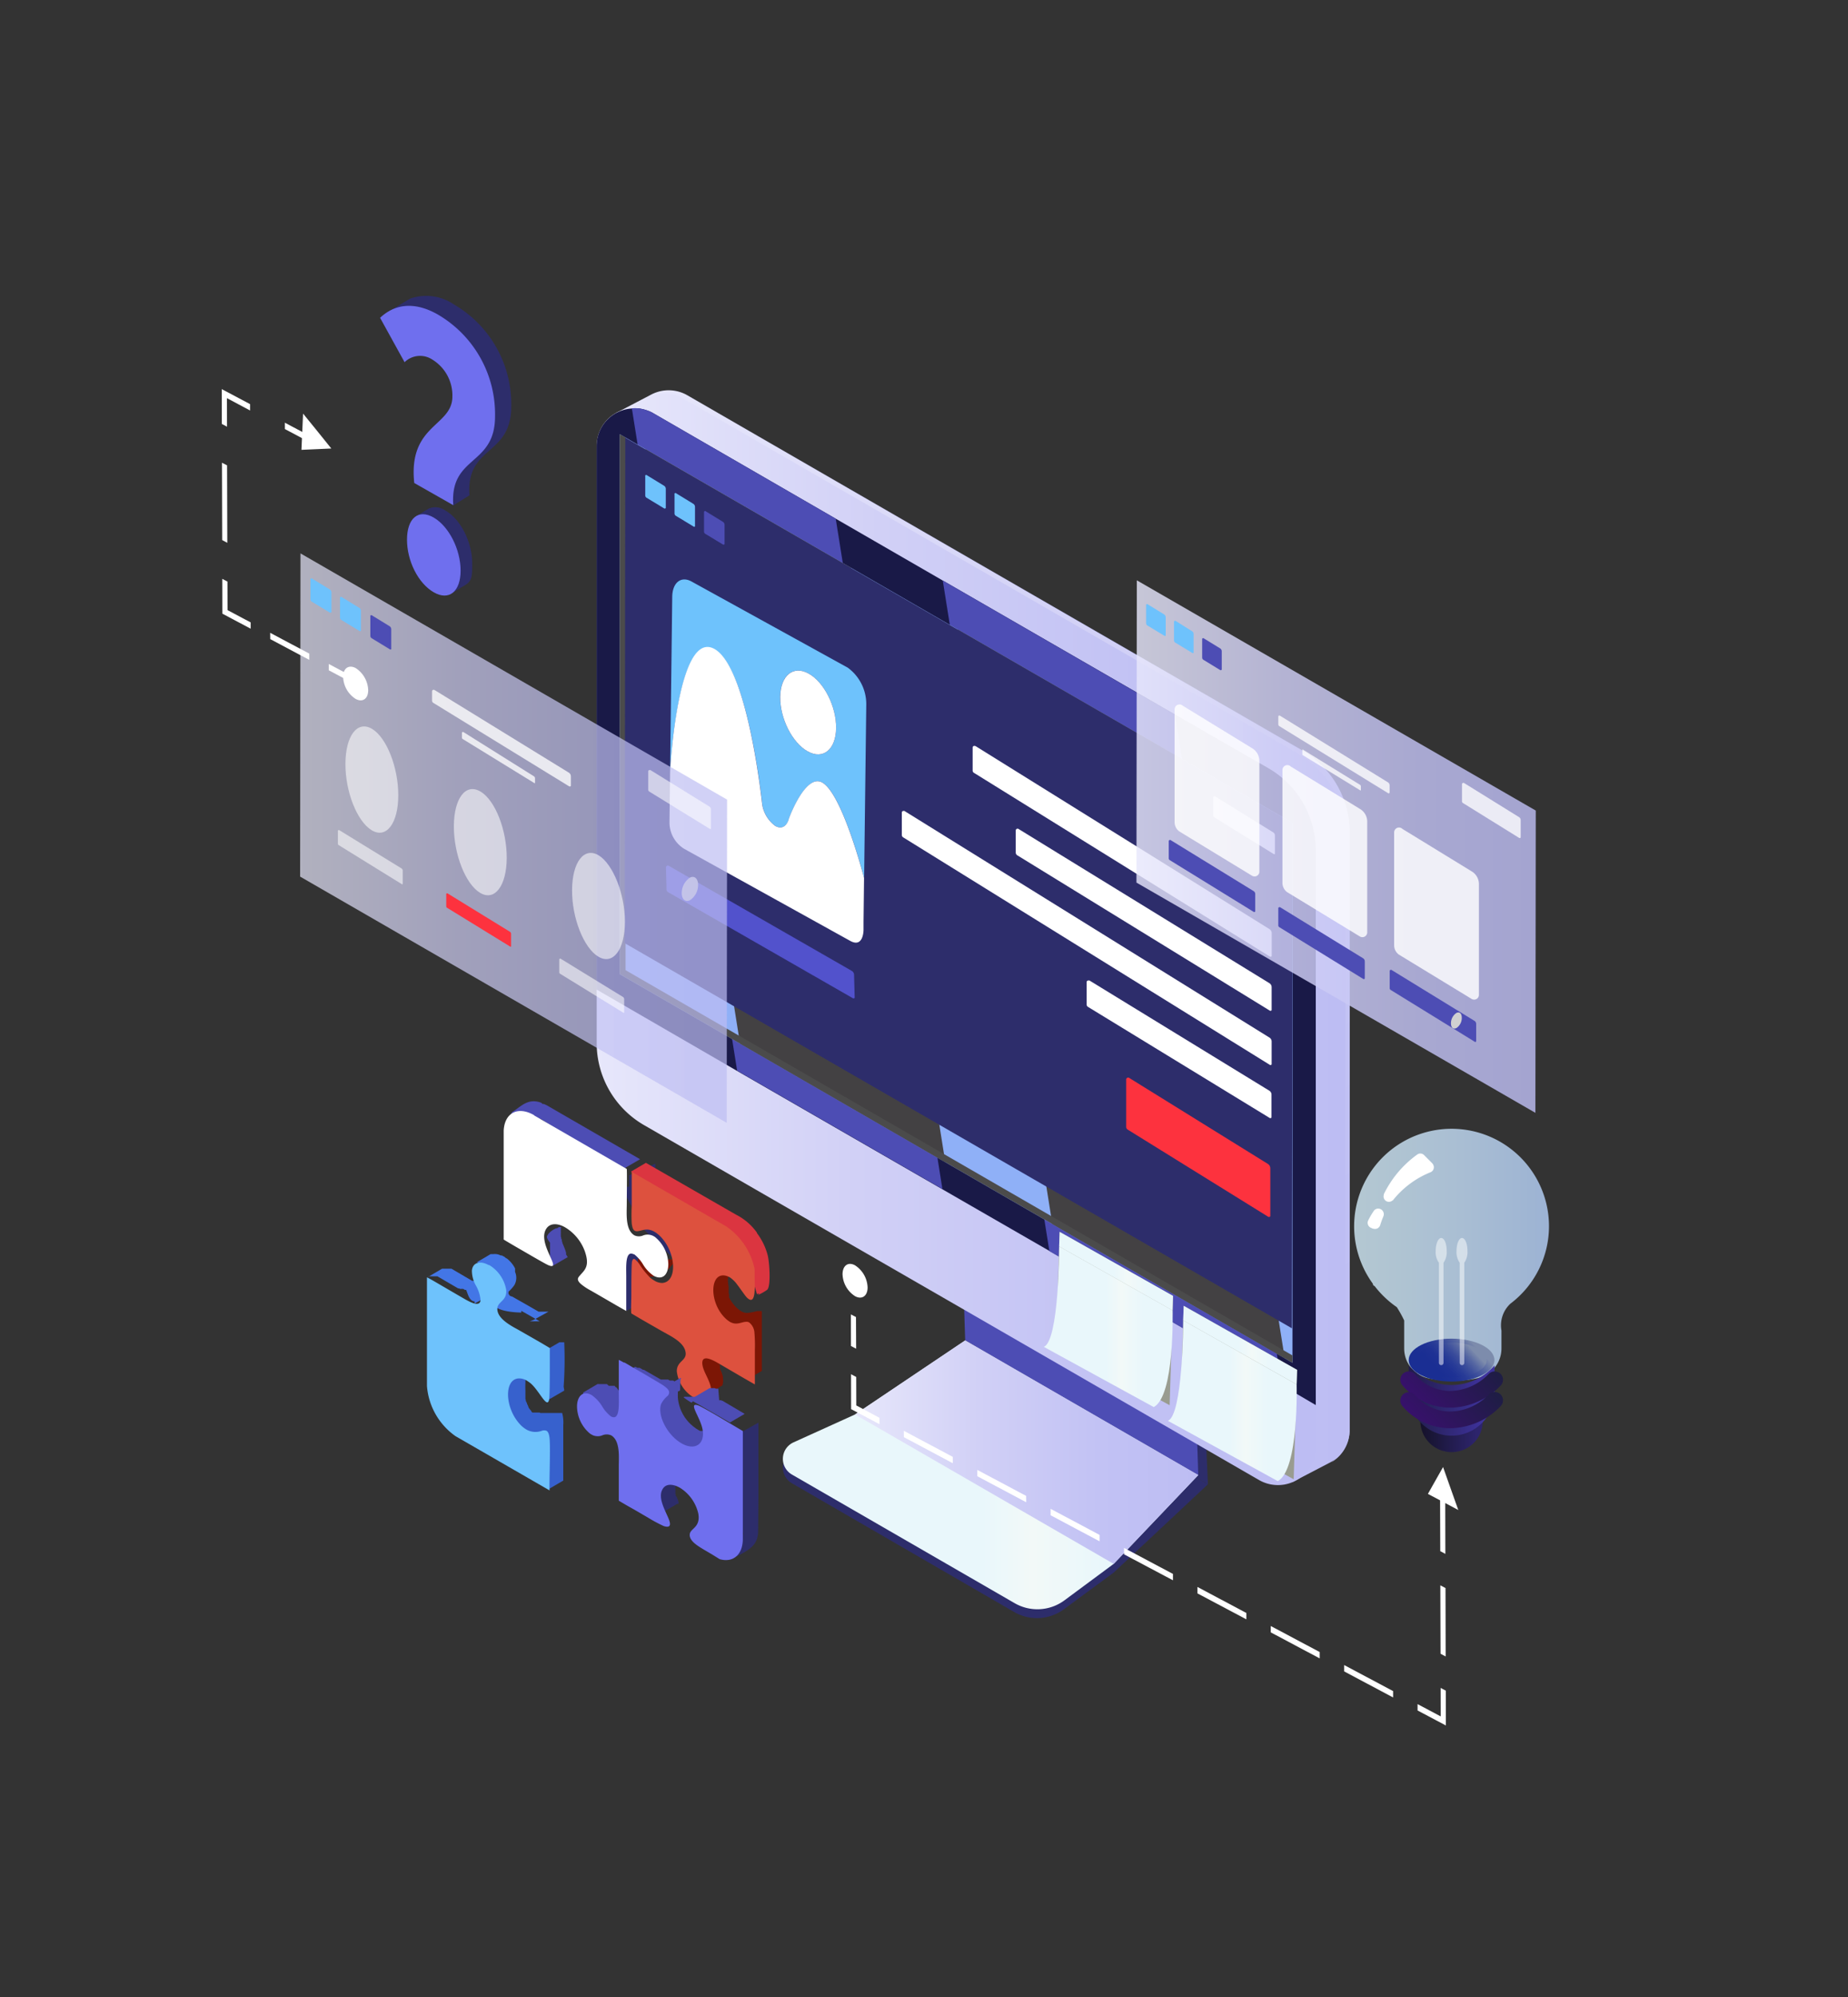 <svg xmlns="http://www.w3.org/2000/svg" xmlns:xlink="http://www.w3.org/1999/xlink" style="filter: drop-shadow(0 7px 7px rgba(36, 36, 110, .71));" id="&#x421;&#x43B;&#x43E;&#x439;_1" data-name="&#x421;&#x43B;&#x43E;&#x439; 1" viewBox="-30 -40 250 270"><rect x="-30" y="-40" width="250" height="270" fill="#333333" stroke="none"/><defs><style>            .cls-1,.cls-34,.cls-35,.cls-38,.cls-47{fill:#fff;}.cls-2{fill:#ecd948;}.cls-3{fill:#d19433;}.cls-4{fill:#80182c;}.cls-5{fill:#b820a0;}.cls-6{fill:#6134f3;}.cls-7{fill:#5573f5;}.cls-8{fill:#85b6f8;}.cls-9{fill:#68873f;}.cls-10{fill:#cdcdcd;}.cls-11{fill:#9ca38a;}.cls-12{fill:#f7f14f;}.cls-13{fill:#932136;}.cls-14{fill:#2d2d6b;}.cls-15{fill:url(#Безымянный_градиент);}.cls-16{fill:#4d4db4;}.cls-17{fill:url(#Безымянный_градиент_2);}.cls-18{fill:url(#Безымянный_градиент_3);}.cls-19{fill:url(#Безымянный_градиент_4);}.cls-20{fill:url(#Безымянный_градиент_5);}.cls-21{fill:#191947;}.cls-22{fill:#8fb0f7;}.cls-23{fill:#434143;}.cls-24{fill:#4b4b4b;}.cls-25{fill:#999c90;}.cls-26{fill:url(#Безымянный_градиент_6);}.cls-27{fill:url(#Безымянный_градиент_7);}.cls-28{fill:url(#Безымянный_градиент_8);}.cls-29{fill:url(#Безымянный_градиент_9);}.cls-30{fill:#5252cc;}.cls-31{fill:#6ec2fc;}.cls-32{fill:#fd323e;}.cls-33,.cls-35{opacity:0.82;}.cls-33,.cls-34,.cls-35,.cls-37,.cls-38,.cls-40,.cls-47{isolation:isolate;}.cls-33{fill:url(#Безымянный_градиент_10);}.cls-34{opacity:0.78;}.cls-36{fill:#d1d1d1;}.cls-37{opacity:0.7;fill:url(#Безымянный_градиент_11);}.cls-38,.cls-39{opacity:0.56;}.cls-40{opacity:0.8;fill:url(#Безымянный_градиент_12);}.cls-41{fill:url(#Безымянный_градиент_13);}.cls-42{fill:url(#Безымянный_градиент_14);}.cls-43{fill:url(#Безымянный_градиент_15);}.cls-44{fill:url(#Безымянный_градиент_16);}.cls-45,.cls-46{fill:none;stroke-linecap:round;stroke-linejoin:round;stroke-width:2.26px;}.cls-45{stroke:url(#Безымянный_градиент_17);}.cls-46{stroke:url(#Безымянный_градиент_18);}.cls-47{opacity:0.5;}.cls-48{fill:#6f6fee;}.cls-49{fill:#3761cd;}.cls-50{fill:#4376e6;}.cls-51{fill:#7c1605;}.cls-52{fill:#db3540;}.cls-53{fill:#dd513e;}        </style><linearGradient id="&#x411;&#x435;&#x437;&#x44B;&#x43C;&#x44F;&#x43D;&#x43D;&#x44B;&#x439;_&#x433;&#x440;&#x430;&#x434;&#x438;&#x435;&#x43D;&#x442;" x1="4425.03" y1="36.56" x2="4481.22" y2="36.56" gradientTransform="translate(4557.13 196) rotate(180)" gradientUnits="userSpaceOnUse"><stop offset="0.23" stop-color="#e9f7fb"></stop><stop offset="0.4" stop-color="#f2f9f8"></stop><stop offset="0.52" stop-color="#e9f7fb"></stop></linearGradient><linearGradient id="&#x411;&#x435;&#x437;&#x44B;&#x43C;&#x44F;&#x43D;&#x43D;&#x44B;&#x439;_&#x433;&#x440;&#x430;&#x434;&#x438;&#x435;&#x43D;&#x442;_2" x1="4425.03" y1="39.64" x2="4471.46" y2="39.64" gradientTransform="translate(4557.13 195.97) rotate(180)" gradientUnits="userSpaceOnUse"><stop offset="0" stop-color="#bdbdf3"></stop><stop offset="0.29" stop-color="#c2c2f4"></stop><stop offset="0.64" stop-color="#d1d0f6"></stop><stop offset="1" stop-color="#e7e7fb"></stop></linearGradient><linearGradient id="&#x411;&#x435;&#x437;&#x44B;&#x43C;&#x44F;&#x43D;&#x43D;&#x44B;&#x439;_&#x433;&#x440;&#x430;&#x434;&#x438;&#x435;&#x43D;&#x442;_3" x1="4404.55" y1="109.4" x2="4503.76" y2="109.4" gradientTransform="translate(4557.13 196) rotate(180)" xlink:href="#&#x411;&#x435;&#x437;&#x44B;&#x43C;&#x44F;&#x43D;&#x43D;&#x44B;&#x439;_&#x433;&#x440;&#x430;&#x434;&#x438;&#x435;&#x43D;&#x442;_2"></linearGradient><linearGradient id="&#x411;&#x435;&#x437;&#x44B;&#x43C;&#x44F;&#x43D;&#x43D;&#x44B;&#x439;_&#x433;&#x440;&#x430;&#x434;&#x438;&#x435;&#x43D;&#x442;_4" x1="4390.73" y1="43.56" x2="4479.83" y2="197.89" gradientTransform="translate(4557.13 196) rotate(180)" xlink:href="#&#x411;&#x435;&#x437;&#x44B;&#x43C;&#x44F;&#x43D;&#x43D;&#x44B;&#x439;_&#x433;&#x440;&#x430;&#x434;&#x438;&#x435;&#x43D;&#x442;_2"></linearGradient><linearGradient id="&#x411;&#x435;&#x437;&#x44B;&#x43C;&#x44F;&#x43D;&#x43D;&#x44B;&#x439;_&#x433;&#x440;&#x430;&#x434;&#x438;&#x435;&#x43D;&#x442;_5" x1="4409.16" y1="107.99" x2="4506.41" y2="107.99" gradientTransform="translate(4557.13 196) rotate(180)" xlink:href="#&#x411;&#x435;&#x437;&#x44B;&#x43C;&#x44F;&#x43D;&#x43D;&#x44B;&#x439;_&#x433;&#x440;&#x430;&#x434;&#x438;&#x435;&#x43D;&#x442;_2"></linearGradient><linearGradient id="&#x411;&#x435;&#x437;&#x44B;&#x43C;&#x44F;&#x43D;&#x43D;&#x44B;&#x439;_&#x433;&#x440;&#x430;&#x434;&#x438;&#x435;&#x43D;&#x442;_6" x1="4411.66" y1="54.1" x2="4427.07" y2="54.1" gradientTransform="translate(4557.13 195.97) rotate(180)" xlink:href="#&#x411;&#x435;&#x437;&#x44B;&#x43C;&#x44F;&#x43D;&#x43D;&#x44B;&#x439;_&#x433;&#x440;&#x430;&#x434;&#x438;&#x435;&#x43D;&#x442;"></linearGradient><linearGradient id="&#x411;&#x435;&#x437;&#x44B;&#x43C;&#x44F;&#x43D;&#x43D;&#x44B;&#x439;_&#x433;&#x440;&#x430;&#x434;&#x438;&#x435;&#x43D;&#x442;_7" x1="4411.71" y1="46.58" x2="4429.13" y2="46.58" xlink:href="#&#x411;&#x435;&#x437;&#x44B;&#x43C;&#x44F;&#x43D;&#x43D;&#x44B;&#x439;_&#x433;&#x440;&#x430;&#x434;&#x438;&#x435;&#x43D;&#x442;"></linearGradient><linearGradient id="&#x411;&#x435;&#x437;&#x44B;&#x43C;&#x44F;&#x43D;&#x43D;&#x44B;&#x439;_&#x433;&#x440;&#x430;&#x434;&#x438;&#x435;&#x43D;&#x442;_8" x1="4428.44" y1="64.1" x2="4443.85" y2="64.1" gradientTransform="translate(4557.13 195.97) rotate(180)" xlink:href="#&#x411;&#x435;&#x437;&#x44B;&#x43C;&#x44F;&#x43D;&#x43D;&#x44B;&#x439;_&#x433;&#x440;&#x430;&#x434;&#x438;&#x435;&#x43D;&#x442;"></linearGradient><linearGradient id="&#x411;&#x435;&#x437;&#x44B;&#x43C;&#x44F;&#x43D;&#x43D;&#x44B;&#x439;_&#x433;&#x440;&#x430;&#x434;&#x438;&#x435;&#x43D;&#x442;_9" x1="4428.49" y1="56.59" x2="4445.92" y2="56.59" xlink:href="#&#x411;&#x435;&#x437;&#x44B;&#x43C;&#x44F;&#x43D;&#x43D;&#x44B;&#x439;_&#x433;&#x440;&#x430;&#x434;&#x438;&#x435;&#x43D;&#x442;"></linearGradient><linearGradient id="&#x411;&#x435;&#x437;&#x44B;&#x43C;&#x44F;&#x43D;&#x43D;&#x44B;&#x439;_&#x433;&#x440;&#x430;&#x434;&#x438;&#x435;&#x43D;&#x442;_10" x1="4379.37" y1="121.51" x2="4433.39" y2="121.51" xlink:href="#&#x411;&#x435;&#x437;&#x44B;&#x43C;&#x44F;&#x43D;&#x43D;&#x44B;&#x439;_&#x433;&#x440;&#x430;&#x434;&#x438;&#x435;&#x43D;&#x442;_2"></linearGradient><linearGradient id="&#x411;&#x435;&#x437;&#x44B;&#x43C;&#x44F;&#x43D;&#x43D;&#x44B;&#x439;_&#x433;&#x440;&#x430;&#x434;&#x438;&#x435;&#x43D;&#x442;_11" x1="4488.77" y1="122.66" x2="4546.53" y2="122.66" xlink:href="#&#x411;&#x435;&#x437;&#x44B;&#x43C;&#x44F;&#x43D;&#x43D;&#x44B;&#x439;_&#x433;&#x440;&#x430;&#x434;&#x438;&#x435;&#x43D;&#x442;_2"></linearGradient><linearGradient id="&#x411;&#x435;&#x437;&#x44B;&#x43C;&#x44F;&#x43D;&#x43D;&#x44B;&#x439;_&#x433;&#x440;&#x430;&#x434;&#x438;&#x435;&#x43D;&#x442;_12" x1="153.19" y1="66.32" x2="179.55" y2="66.32" gradientTransform="matrix(1, 0, 0, -1, 0, 196)" gradientUnits="userSpaceOnUse"><stop offset="0" stop-color="#d4edfa"></stop><stop offset="0.51" stop-color="#c8e2fb"></stop><stop offset="1" stop-color="#b7d3fc"></stop></linearGradient><linearGradient id="&#x411;&#x435;&#x437;&#x44B;&#x43C;&#x44F;&#x43D;&#x43D;&#x44B;&#x439;_&#x433;&#x440;&#x430;&#x434;&#x438;&#x435;&#x43D;&#x442;_13" x1="162.15" y1="43.09" x2="170.59" y2="43.09" gradientTransform="matrix(1, 0, 0, -1, 0, 196)" gradientUnits="userSpaceOnUse"><stop offset="0" stop-color="#15122a"></stop><stop offset="0.9" stop-color="#2d246c"></stop></linearGradient><linearGradient id="&#x411;&#x435;&#x437;&#x44B;&#x43C;&#x44F;&#x43D;&#x43D;&#x44B;&#x439;_&#x433;&#x440;&#x430;&#x434;&#x438;&#x435;&#x43D;&#x442;_14" x1="164.35" y1="50.18" x2="169.04" y2="54.57" gradientTransform="matrix(1, 0, 0, -1, 0, 195.97)" gradientUnits="userSpaceOnUse"><stop offset="0" stop-color="#1a2e93"></stop><stop offset="0.22" stop-color="#1e3194"></stop><stop offset="0.41" stop-color="#293c97"></stop><stop offset="0.6" stop-color="#3b4d9b"></stop><stop offset="0.79" stop-color="#5566a2"></stop><stop offset="0.97" stop-color="#7685aa"></stop><stop offset="1" stop-color="#7d8cac"></stop></linearGradient><linearGradient id="&#x411;&#x435;&#x437;&#x44B;&#x43C;&#x44F;&#x43D;&#x43D;&#x44B;&#x439;_&#x433;&#x440;&#x430;&#x434;&#x438;&#x435;&#x43D;&#x442;_15" x1="164.72" y1="50.52" x2="168.55" y2="54.12" xlink:href="#&#x411;&#x435;&#x437;&#x44B;&#x43C;&#x44F;&#x43D;&#x43D;&#x44B;&#x439;_&#x433;&#x440;&#x430;&#x434;&#x438;&#x435;&#x43D;&#x442;_14"></linearGradient><linearGradient id="&#x411;&#x435;&#x437;&#x44B;&#x43C;&#x44F;&#x43D;&#x43D;&#x44B;&#x439;_&#x433;&#x440;&#x430;&#x434;&#x438;&#x435;&#x43D;&#x442;_16" x1="160.57" y1="46.61" x2="172.18" y2="46.61" gradientTransform="matrix(1, 0, 0, -1, 0, 196)" gradientUnits="userSpaceOnUse"><stop offset="0" stop-color="#211c49"></stop><stop offset="0.9" stop-color="#3f339f"></stop></linearGradient><linearGradient id="&#x411;&#x435;&#x437;&#x44B;&#x43C;&#x44F;&#x43D;&#x43D;&#x44B;&#x439;_&#x433;&#x440;&#x430;&#x434;&#x438;&#x435;&#x43D;&#x442;_17" x1="162.46" y1="45.72" x2="170.3" y2="53.08" gradientTransform="matrix(1, 0, 0, -1, 0, 196)" gradientUnits="userSpaceOnUse"><stop offset="0" stop-color="#37116b"></stop><stop offset="1" stop-color="#1e1d44"></stop></linearGradient><linearGradient id="&#x411;&#x435;&#x437;&#x44B;&#x43C;&#x44F;&#x43D;&#x43D;&#x44B;&#x439;_&#x433;&#x440;&#x430;&#x434;&#x438;&#x435;&#x43D;&#x442;_18" x1="162.45" y1="42.92" x2="170.29" y2="50.27" xlink:href="#&#x411;&#x435;&#x437;&#x44B;&#x43C;&#x44F;&#x43D;&#x43D;&#x44B;&#x439;_&#x433;&#x440;&#x430;&#x434;&#x438;&#x435;&#x43D;&#x442;_17"></linearGradient></defs><title>Solving problems of any complexity</title><g id="_&#x413;&#x440;&#x443;&#x43F;&#x43F;&#x430;_" data-name=" &#x413;&#x440;&#x443;&#x43F;&#x43F;&#x430; "><g id="_&#x413;&#x440;&#x443;&#x43F;&#x43F;&#x430;_2" data-name=" &#x413;&#x440;&#x443;&#x43F;&#x43F;&#x430; 2"><path id="_&#x41A;&#x43E;&#x43D;&#x442;&#x443;&#x440;_" data-name=" &#x41A;&#x43E;&#x43D;&#x442;&#x443;&#x440; " class="cls-1" d="M69.82,55.25c1.06,0,1.75-.83,1.74-2.18a6.84,6.84,0,0,0-3-5.27,2.74,2.74,0,0,0-1.39-.46c-1.06,0-1.75.83-1.74,2.18a6.84,6.84,0,0,0,3,5.27A2.74,2.74,0,0,0,69.82,55.25Z" transform="translate(0 -0.03)"></path><g id="_&#x413;&#x440;&#x443;&#x43F;&#x43F;&#x430;_3" data-name=" &#x413;&#x440;&#x443;&#x43F;&#x43F;&#x430; 3"><path id="_&#x41A;&#x43E;&#x43D;&#x442;&#x443;&#x440;_2" data-name=" &#x41A;&#x43E;&#x43D;&#x442;&#x443;&#x440; 2" class="cls-2" d="M68.49,47.94V51.3l2-1.2A6,6,0,0,0,68.49,47.94Z" transform="translate(0 -0.03)"></path><path id="_&#x41A;&#x43E;&#x43D;&#x442;&#x443;&#x440;_3" data-name=" &#x41A;&#x43E;&#x43D;&#x442;&#x443;&#x440; 3" class="cls-3" d="M66.48,47.65l2,3.65V47.94A2.06,2.06,0,0,0,66.48,47.65Z" transform="translate(0 -0.03)"></path><path id="_&#x41A;&#x43E;&#x43D;&#x442;&#x443;&#x440;_4" data-name=" &#x41A;&#x43E;&#x43D;&#x442;&#x443;&#x440; 4" class="cls-4" d="M65.59,49.52,68.5,51.3l-2-3.65A1.92,1.92,0,0,0,65.59,49.52Z" transform="translate(0 -0.03)"></path><path id="_&#x41A;&#x43E;&#x43D;&#x442;&#x443;&#x440;_5" data-name=" &#x41A;&#x43E;&#x43D;&#x442;&#x443;&#x440; 5" class="cls-5" d="M65.59,49.52h0a6.25,6.25,0,0,0,.9,3l2-1.19Z" transform="translate(0 -0.03)"></path><path id="_&#x41A;&#x43E;&#x43D;&#x442;&#x443;&#x440;_6" data-name=" &#x41A;&#x43E;&#x43D;&#x442;&#x443;&#x440; 6" class="cls-6" d="M66.49,52.49a6,6,0,0,0,2,2.16V51.3Z" transform="translate(0 -0.03)"></path><path id="_&#x41A;&#x43E;&#x43D;&#x442;&#x443;&#x440;_7" data-name=" &#x41A;&#x43E;&#x43D;&#x442;&#x443;&#x440; 7" class="cls-7" d="M68.5,51.3v3.35a2.06,2.06,0,0,0,2,.29Z" transform="translate(0 -0.03)"></path><path id="_&#x41A;&#x43E;&#x43D;&#x442;&#x443;&#x440;_8" data-name=" &#x41A;&#x43E;&#x43D;&#x442;&#x443;&#x440; 8" class="cls-8" d="M68.5,51.3l2,3.64a1.92,1.92,0,0,0,.88-1.87Z" transform="translate(0 -0.03)"></path><path id="_&#x41A;&#x43E;&#x43D;&#x442;&#x443;&#x440;_9" data-name=" &#x41A;&#x43E;&#x43D;&#x442;&#x443;&#x440; 9" class="cls-9" d="M68.5,51.3l2.9,1.77h0a6.13,6.13,0,0,0-.89-3Z" transform="translate(0 -0.03)"></path></g><polygon id="_&#x41A;&#x43E;&#x43D;&#x442;&#x443;&#x440;_10" data-name=" &#x41A;&#x43E;&#x43D;&#x442;&#x443;&#x440; 10" class="cls-10" points="71.49 54.26 68.5 51.27 71.37 55.01 71.49 54.26"></polygon><polygon id="_&#x41A;&#x43E;&#x43D;&#x442;&#x443;&#x440;_11" data-name=" &#x41A;&#x43E;&#x43D;&#x442;&#x443;&#x440; 11" class="cls-10" points="70.58 49.39 68.5 51.27 69.97 48.55 70.58 49.39"></polygon><polygon id="_&#x41A;&#x43E;&#x43D;&#x442;&#x443;&#x440;_12" data-name=" &#x41A;&#x43E;&#x43D;&#x442;&#x443;&#x440; 12" class="cls-11" points="68.5 51.27 66.55 49.15 66.92 48.63 68.28 50.91 68.5 51.27"></polygon><polygon id="_&#x41A;&#x43E;&#x43D;&#x442;&#x443;&#x440;_13" data-name=" &#x41A;&#x43E;&#x43D;&#x442;&#x443;&#x440; 13" class="cls-10" points="68.5 51.27 65.82 47.14 65.59 47.71 68.5 51.27"></polygon><path id="_&#x41A;&#x43E;&#x43D;&#x442;&#x443;&#x440;_14" data-name=" &#x41A;&#x43E;&#x43D;&#x442;&#x443;&#x440; 14" class="cls-1" d="M65.88,48.06a.32.32,0,0,0,.32-.32v-.05a1,1,0,0,0-.43-.75.41.41,0,0,0-.22-.07c-.16,0-.31.11-.31.37a1,1,0,0,0,.42.75A.57.57,0,0,0,65.88,48.06Z" transform="translate(0 -0.03)"></path><path id="_&#x41A;&#x43E;&#x43D;&#x442;&#x443;&#x440;_15" data-name=" &#x41A;&#x43E;&#x43D;&#x442;&#x443;&#x440; 15" class="cls-4" d="M65.35,47.24a.82.82,0,0,0,.37.65.23.23,0,0,0,.37-.2.83.83,0,0,0-.37-.65C65.51,46.91,65.35,47,65.35,47.24Z" transform="translate(0 -0.03)"></path><path id="_&#x41A;&#x43E;&#x43D;&#x442;&#x443;&#x440;_16" data-name=" &#x41A;&#x43E;&#x43D;&#x442;&#x443;&#x440; 16" class="cls-1" d="M70.45,49.59a.31.31,0,0,0,.31-.36,1,1,0,0,0-.43-.76.44.44,0,0,0-.22-.07c-.15,0-.31.11-.31.37a1,1,0,0,0,.42.75A.48.48,0,0,0,70.45,49.59Z" transform="translate(0 -0.03)"></path><path id="_&#x41A;&#x43E;&#x43D;&#x442;&#x443;&#x440;_17" data-name=" &#x41A;&#x43E;&#x43D;&#x442;&#x443;&#x440; 17" class="cls-12" d="M69.91,48.77a.88.88,0,0,0,.37.66.23.23,0,0,0,.37-.21.89.89,0,0,0-.37-.65C70.07,48.45,69.91,48.54,69.91,48.77Z" transform="translate(0 -0.03)"></path><path id="_&#x41A;&#x43E;&#x43D;&#x442;&#x443;&#x440;_18" data-name=" &#x41A;&#x43E;&#x43D;&#x442;&#x443;&#x440; 18" class="cls-1" d="M66.9,49.51a.32.32,0,0,0,.32-.36,1,1,0,0,0-.43-.76.57.57,0,0,0-.22-.07c-.16,0-.31.11-.31.37a1,1,0,0,0,.42.75A.41.41,0,0,0,66.9,49.51Z" transform="translate(0 -0.03)"></path><path id="_&#x41A;&#x43E;&#x43D;&#x442;&#x443;&#x440;_19" data-name=" &#x41A;&#x43E;&#x43D;&#x442;&#x443;&#x440; 19" class="cls-13" d="M66.37,48.69a.83.83,0,0,0,.37.66.23.23,0,0,0,.37-.21.86.86,0,0,0-.37-.65C66.53,48.37,66.37,48.46,66.37,48.69Z" transform="translate(0 -0.03)"></path><path id="_&#x41A;&#x43E;&#x43D;&#x442;&#x443;&#x440;_20" data-name=" &#x41A;&#x43E;&#x43D;&#x442;&#x443;&#x440; 20" class="cls-1" d="M71.66,55.31A.31.31,0,0,0,72,55a1,1,0,0,0-.42-.75.58.58,0,0,0-.22-.08.32.32,0,0,0-.32.32v.05a1,1,0,0,0,.43.75A.41.41,0,0,0,71.66,55.31Z" transform="translate(0 -0.03)"></path><path id="_&#x41A;&#x43E;&#x43D;&#x442;&#x443;&#x440;_21" data-name=" &#x41A;&#x43E;&#x43D;&#x442;&#x443;&#x440; 21" class="cls-8" d="M71.12,54.49a.87.87,0,0,0,.38.66c.2.12.36,0,.36-.21a.86.86,0,0,0-.37-.65C71.29,54.17,71.12,54.26,71.12,54.49Z" transform="translate(0 -0.03)"></path></g></g><g id="_&#x413;&#x440;&#x443;&#x43F;&#x43F;&#x430;_4" data-name=" &#x413;&#x440;&#x443;&#x43F;&#x43F;&#x430; 4"><path id="_&#x41A;&#x43E;&#x43D;&#x442;&#x443;&#x440;_22" data-name=" &#x41A;&#x43E;&#x43D;&#x442;&#x443;&#x440; 22" class="cls-14" d="M107.24,178,77.13,160.57a2.45,2.45,0,0,1-.89-3.35,2.5,2.5,0,0,1,1.11-1l8.32-3.77,16.21-9.95,31.53,18.21-12.75,11.94-6.7,4.93A6.15,6.15,0,0,1,107.24,178Z" transform="translate(0 -0.03)"></path><polygon id="_&#x41A;&#x43E;&#x43D;&#x442;&#x443;&#x440;_23" data-name=" &#x41A;&#x43E;&#x43D;&#x442;&#x443;&#x440; 23" class="cls-14" points="132.1 130.94 100.57 112.74 101.88 142.47 133.41 160.68 132.1 130.94"></polygon><path id="_&#x41A;&#x43E;&#x43D;&#x442;&#x443;&#x440;_24" data-name=" &#x41A;&#x43E;&#x43D;&#x442;&#x443;&#x440; 24" class="cls-15" d="M107.24,176.77,77.13,159.39a2.45,2.45,0,0,1-.89-3.35,2.5,2.5,0,0,1,1.11-1l8.32-3.77,14.9-10,31.53,18.2-11.44,12L114,176.4A6.16,6.16,0,0,1,107.24,176.77Z" transform="translate(0 -0.03)"></path><polygon id="_&#x41A;&#x43E;&#x43D;&#x442;&#x443;&#x440;_25" data-name=" &#x41A;&#x43E;&#x43D;&#x442;&#x443;&#x440; 25" class="cls-16" points="131.22 131.76 99.7 113.56 100.57 141.22 132.1 159.42 131.22 131.76"></polygon><polygon id="_&#x41A;&#x43E;&#x43D;&#x442;&#x443;&#x440;_26" data-name=" &#x41A;&#x43E;&#x43D;&#x442;&#x443;&#x440; 26" class="cls-17" points="120.66 171.44 85.67 151.24 100.57 141.22 132.1 159.42 120.66 171.44"></polygon></g><g id="_&#x413;&#x440;&#x443;&#x43F;&#x43F;&#x430;_5" data-name=" &#x413;&#x440;&#x443;&#x43F;&#x43F;&#x430; 5"><path id="_&#x41A;&#x43E;&#x43D;&#x442;&#x443;&#x440;_27" data-name=" &#x41A;&#x43E;&#x43D;&#x442;&#x443;&#x440; 27" class="cls-18" d="M53.37,15.85l4.8-2.51h0a5.08,5.08,0,0,1,4.83.14l83.17,48a12.78,12.78,0,0,1,6.41,11.09V153.3a5.06,5.06,0,0,1-2.85,4.57h0l-4.88,2.54-2.73-4.31L61.74,109.73a12.81,12.81,0,0,1-6.41-11.1V19Z" transform="translate(0 -0.03)"></path><path id="_&#x41A;&#x43E;&#x43D;&#x442;&#x443;&#x440;_28" data-name=" &#x41A;&#x43E;&#x43D;&#x442;&#x443;&#x440; 28" class="cls-19" d="M152,153.7V73a12.78,12.78,0,0,0-6.41-11.09l-83.17-48a5.08,5.08,0,0,0-4.83-.14h0L53.37,16v-.07l4.8-2.51h0a5.08,5.08,0,0,1,4.83.14l83.17,48a12.78,12.78,0,0,1,6.41,11.09v80.73a5,5,0,0,1-2.49,4.36A5,5,0,0,0,152,153.7Z" transform="translate(0 -0.03)"></path><path id="_&#x41A;&#x43E;&#x43D;&#x442;&#x443;&#x440;_29" data-name=" &#x41A;&#x43E;&#x43D;&#x442;&#x443;&#x440; 29" class="cls-20" d="M50.72,20.33v80.72a12.81,12.81,0,0,0,6.41,11.1l15.15,8.74,27.77,16,14.47,8.35,25.78,14.88A5.12,5.12,0,0,0,148,155.7V75a12.81,12.81,0,0,0-6.41-11.1L129,56.66,97.54,38.51,83.06,30.15,58.38,15.9a5,5,0,0,0-2.91-.67A5.09,5.09,0,0,0,50.72,20.33Z" transform="translate(0 -0.03)"></path><path id="_&#x41A;&#x43E;&#x43D;&#x442;&#x443;&#x440;_30" data-name=" &#x41A;&#x43E;&#x43D;&#x442;&#x443;&#x440; 30" class="cls-21" d="M50.71,20.34V93.82l19,11,27.77,16L112,129.18l31.45,18.15h0L148,150V75a12.83,12.83,0,0,0-6.4-11.1L129,56.66,97.54,38.52,83.06,30.16,58.38,15.9a3.54,3.54,0,0,0-.62-.3,5.54,5.54,0,0,0-1.27-.34,4.18,4.18,0,0,0-1,0A5.08,5.08,0,0,0,50.71,20.34Z" transform="translate(0 -0.03)"></path><polygon id="_&#x41A;&#x43E;&#x43D;&#x442;&#x443;&#x440;_31" data-name=" &#x41A;&#x43E;&#x43D;&#x442;&#x443;&#x440; 31" class="cls-16" points="97.54 38.49 111.96 129.15 143.41 147.3 142.73 143.03 142.72 143.03 128.97 56.63 97.54 38.49"></polygon><path id="_&#x41A;&#x43E;&#x43D;&#x442;&#x443;&#x440;_32" data-name=" &#x41A;&#x43E;&#x43D;&#x442;&#x443;&#x440; 32" class="cls-16" d="M55.48,15.24l14.24,89.55,27.77,16-.68-4.29L83.06,30.16,58.38,15.9a3.54,3.54,0,0,0-.62-.3,5.54,5.54,0,0,0-1.27-.34A4.26,4.26,0,0,0,55.48,15.24Z" transform="translate(0 -0.03)"></path><polygon id="_&#x41A;&#x43E;&#x43D;&#x442;&#x443;&#x440;_33" data-name=" &#x41A;&#x43E;&#x43D;&#x442;&#x443;&#x440; 33" class="cls-22" points="53.83 18.7 53.83 91.7 69.03 100.47 96.8 116.51 111.28 124.87 142.73 143.03 144.85 144.25 144.85 71.25 129.93 62.64 98.49 44.48 84.02 36.13 56.25 20.1 53.83 18.7"></polygon><polygon id="_&#x41A;&#x43E;&#x43D;&#x442;&#x443;&#x440;_34" data-name=" &#x41A;&#x43E;&#x43D;&#x442;&#x443;&#x440; 34" class="cls-23" points="99.56 45.1 112.36 125.49 143.8 143.65 131 63.25 99.56 45.1"></polygon><polygon id="_&#x41A;&#x43E;&#x43D;&#x442;&#x443;&#x440;_35" data-name=" &#x41A;&#x43E;&#x43D;&#x442;&#x443;&#x440; 35" class="cls-23" points="57.32 20.72 70.11 101.09 97.88 117.13 85.09 36.75 57.32 20.72"></polygon><polygon id="_&#x41A;&#x43E;&#x43D;&#x442;&#x443;&#x440;_36" data-name=" &#x41A;&#x43E;&#x43D;&#x442;&#x443;&#x440; 36" class="cls-24" points="54.63 19.16 54.63 91.17 144.85 143.26 144.85 144.25 53.83 91.7 53.83 18.7 54.63 19.16"></polygon></g><polygon id="_&#x41A;&#x43E;&#x43D;&#x442;&#x443;&#x440;_37" data-name=" &#x41A;&#x43E;&#x43D;&#x442;&#x443;&#x440; 37" class="cls-14" points="54.51 87.52 144.77 139.59 144.85 71.25 54.59 19.18 54.51 87.52"></polygon><g id="_&#x413;&#x440;&#x443;&#x43F;&#x43F;&#x430;_6" data-name=" &#x413;&#x440;&#x443;&#x43F;&#x43F;&#x430; 6"><g id="_&#x413;&#x440;&#x443;&#x43F;&#x43F;&#x430;_7" data-name=" &#x413;&#x440;&#x443;&#x43F;&#x43F;&#x430; 7"><polygon id="_&#x41A;&#x43E;&#x43D;&#x442;&#x443;&#x440;_38" data-name=" &#x41A;&#x43E;&#x43D;&#x442;&#x443;&#x440; 38" class="cls-25" points="130.13 136.55 145.47 145.21 145.01 160 129.66 151.59 130.13 136.55"></polygon></g><polygon id="_&#x41A;&#x43E;&#x43D;&#x442;&#x443;&#x440;_39" data-name=" &#x41A;&#x43E;&#x43D;&#x442;&#x443;&#x440; 39" class="cls-26" points="130.13 136.55 145.47 145.21 145.41 147.18 130.06 138.52 130.12 136.93 130.13 136.55"></polygon><path id="_&#x41A;&#x43E;&#x43D;&#x442;&#x443;&#x440;_40" data-name=" &#x41A;&#x43E;&#x43D;&#x442;&#x443;&#x440; 40" class="cls-27" d="M130.07,138.55l15.34,8.66s.33,11.56-2.55,13.07L128,152.13c2-.8,2.07-13.2,2.07-13.2Z" transform="translate(0 -0.03)"></path></g><g id="_&#x413;&#x440;&#x443;&#x43F;&#x43F;&#x430;_8" data-name=" &#x413;&#x440;&#x443;&#x43F;&#x43F;&#x430; 8"><g id="_&#x413;&#x440;&#x443;&#x43F;&#x43F;&#x430;_9" data-name=" &#x413;&#x440;&#x443;&#x43F;&#x43F;&#x430; 9"><polygon id="_&#x41A;&#x43E;&#x43D;&#x442;&#x443;&#x440;_41" data-name=" &#x41A;&#x43E;&#x43D;&#x442;&#x443;&#x440; 41" class="cls-25" points="113.35 126.55 128.69 135.21 128.23 149.99 112.88 141.58 113.35 126.55"></polygon></g><polygon id="_&#x41A;&#x43E;&#x43D;&#x442;&#x443;&#x440;_42" data-name=" &#x41A;&#x43E;&#x43D;&#x442;&#x443;&#x440; 42" class="cls-28" points="113.35 126.55 128.69 135.21 128.63 137.18 113.28 128.52 113.34 126.93 113.35 126.55"></polygon><path id="_&#x41A;&#x43E;&#x43D;&#x442;&#x443;&#x440;_43" data-name=" &#x41A;&#x43E;&#x43D;&#x442;&#x443;&#x440; 43" class="cls-29" d="M113.29,128.55l15.34,8.65s.32,11.57-2.55,13.07l-14.87-8.14c2.05-.81,2.07-13.2,2.07-13.2Z" transform="translate(0 -0.03)"></path></g><path class="cls-1" d="M101.58,61.13v3.05a.37.37,0,0,0,.21.36l40,24.82a.18.18,0,0,0,.25-.07.24.24,0,0,0,0-.09v-3a.65.65,0,0,0-.27-.53L102,60.92C101.74,60.81,101.58,60.92,101.58,61.13Z" transform="translate(0 -0.03)"></path><path class="cls-1" d="M107.41,72.3v3a.44.44,0,0,0,.21.37l34.16,21a.18.18,0,0,0,.25-.07.24.24,0,0,0,0-.09v-3a.65.65,0,0,0-.27-.53l-34-20.89A.25.25,0,0,0,107.41,72.3Z" transform="translate(0 -0.03)"></path><path class="cls-1" d="M117,92.81v3a.39.39,0,0,0,.21.37l24.55,15a.18.18,0,0,0,.25-.07.19.19,0,0,0,0-.08v-3a.63.63,0,0,0-.27-.52L117.39,92.6C117.18,92.55,117,92.65,117,92.81Z" transform="translate(0 -0.03)"></path><path class="cls-30" d="M60.09,77.3l.08,3a.42.42,0,0,0,.22.36L85.39,95a.18.18,0,0,0,.23-.07.15.15,0,0,0,0-.09l-.08-3a.63.63,0,0,0-.27-.52L60.45,77.08A.25.25,0,0,0,60.09,77.3Z" transform="translate(0 -0.03)"></path><path class="cls-1" d="M92,69.89v3a.39.39,0,0,0,.21.37L141.78,104a.18.18,0,0,0,.25-.07.19.19,0,0,0,0-.08v-3a.63.63,0,0,0-.27-.52L92.36,69.68C92.15,69.63,92,69.73,92,69.89Z" transform="translate(0 -0.03)"></path><path class="cls-1" d="M134.12,67.84v2.41a.34.34,0,0,0,.16.29l8,4.94a.13.13,0,0,0,.19,0,.11.11,0,0,0,0-.08V73a.5.5,0,0,0-.21-.42l-7.84-4.85C134.24,67.63,134.12,67.72,134.12,67.84Z" transform="translate(0 -0.03)"></path><path class="cls-16" d="M65.24,29.3v2.58a.37.37,0,0,0,.15.31l2.41,1.46a.16.16,0,0,0,.22-.06.14.14,0,0,0,0-.06V31a.5.5,0,0,0-.24-.43l-2.29-1.4C65.39,29.05,65.24,29.14,65.24,29.3Z" transform="translate(0 -0.03)"></path><path class="cls-31" d="M61.25,26.86v2.59a.36.36,0,0,0,.15.3l2.41,1.46a.15.15,0,0,0,.21,0,.16.16,0,0,0,0-.09V28.56a.49.49,0,0,0-.24-.42l-2.29-1.4a.16.16,0,0,0-.23,0A.15.15,0,0,0,61.25,26.86Z" transform="translate(0 -0.03)"></path><path class="cls-31" d="M57.29,24.42V27a.37.37,0,0,0,.15.31l2.41,1.46a.16.16,0,0,0,.22-.06.14.14,0,0,0,0-.06V26.13a.5.5,0,0,0-.24-.43l-2.29-1.4a.17.17,0,0,0-.24,0A.11.11,0,0,0,57.29,24.42Z" transform="translate(0 -0.03)"></path><path class="cls-32" d="M122.35,106v6.36a.44.44,0,0,0,.23.41l19,11.78a.2.2,0,0,0,.27-.09.19.19,0,0,0,0-.08V118a.73.73,0,0,0-.29-.58L122.7,105.73a.28.28,0,0,0-.34.18A.28.28,0,0,0,122.35,106Z" transform="translate(0 -0.03)"></path><path class="cls-31" d="M84.67,50.29a6.1,6.1,0,0,1,2.52,5L86.9,78.73c-.15-.57-3-11.42-5.66-12.9-2.24-1.24-4.44,4.64-4.55,5,0,.08-.47,1.61-1.8.87a4.5,4.5,0,0,1-1.76-2.84c-.1-.93-2-18.56-6.48-21-4.89-2.71-6,15.87-6,16.85l.29-23.92c0-2,1.2-2.92,2.61-2.14Zm-5.4,11.33c2.09,1.16,3.81-.26,3.84-3.16s-1.62-6.2-3.72-7.36-3.81.26-3.84,3.17,1.63,6.19,3.72,7.35" transform="translate(0 -0.03)"></path><path class="cls-1" d="M79.39,51.1c-2.08-1.16-3.81.26-3.84,3.17s1.63,6.19,3.72,7.35,3.81-.26,3.84-3.16S81.49,52.26,79.39,51.1Z" transform="translate(0 -0.03)"></path><path class="cls-1" d="M66.65,47.77c-4.89-2.71-6,15.87-6,16.85l-.08,6.55a4.19,4.19,0,0,0,2,3.63L85,87.23c1.79,1,1.82-1.36,1.82-1.48V84.66l.07-5.93c-.15-.57-3-11.42-5.66-12.9-2.24-1.24-4.44,4.64-4.55,5,0,.08-.47,1.61-1.8.87a4.5,4.5,0,0,1-1.76-2.84C73,67.88,71.11,50.25,66.65,47.77Z" transform="translate(0 -0.03)"></path><polygon id="_&#x41A;&#x43E;&#x43D;&#x442;&#x443;&#x440;_44" data-name=" &#x41A;&#x43E;&#x43D;&#x442;&#x443;&#x440; 44" class="cls-33" points="123.74 79.33 177.71 110.46 177.76 69.59 123.79 38.46 123.74 79.33"></polygon><path class="cls-34" d="M142.93,56.94v1a.29.29,0,0,0,.16.28l14.71,9.06a.15.15,0,0,0,.19-.07.43.43,0,0,0,0,0v-1a.5.5,0,0,0-.2-.39l-14.59-9C143.05,56.71,142.93,56.79,142.93,56.94Z" transform="translate(0 -0.03)"></path><path class="cls-34" d="M146.18,61.45V62a.16.16,0,0,0,.08.14L154,66.88a.07.07,0,0,0,.1,0v-.53a.26.26,0,0,0-.11-.21l-7.7-4.74C146.24,61.32,146.18,61.36,146.18,61.45Z" transform="translate(0 -0.03)"></path><path class="cls-16" d="M158,91.32v2.29a.29.29,0,0,0,.16.28l11.36,7a.14.14,0,0,0,.18-.06.13.13,0,0,0,0-.06V98.48a.51.51,0,0,0-.19-.4l-11.28-6.92a.18.18,0,0,0-.23.13A0,0,0,0,0,158,91.32Z" transform="translate(0 -0.03)"></path><path class="cls-16" d="M142.93,82.83v2.3a.29.29,0,0,0,.16.27l11.35,7a.15.15,0,0,0,.19-.07.43.43,0,0,0,0,0V90a.5.5,0,0,0-.2-.39l-11.27-6.93a.2.2,0,0,0-.24.15Z" transform="translate(0 -0.03)"></path><path class="cls-16" d="M128.11,73.75v2.3a.3.3,0,0,0,.15.28l11.36,7a.15.15,0,0,0,.19-.07.43.43,0,0,0,0-.05V80.92a.48.48,0,0,0-.2-.4L128.34,73.6a.17.17,0,0,0-.22.12A0,0,0,0,0,128.11,73.75Z" transform="translate(0 -0.03)"></path><path class="cls-34" d="M167.78,66.05v2.29a.29.29,0,0,0,.16.28l7.59,4.71a.15.15,0,0,0,.19-.07.43.43,0,0,0,0-.05v-2.3a.5.5,0,0,0-.2-.39l-7.47-4.63C167.9,65.85,167.78,65.93,167.78,66.05Z" transform="translate(0 -0.03)"></path><path class="cls-35" d="M158.6,72.59V87.83a1.56,1.56,0,0,0,.62,1.25l9.85,6a.66.66,0,0,0,.9-.19.71.71,0,0,0,.1-.31v-15a2,2,0,0,0-1-1.75l-9.35-5.73a.66.66,0,0,0-1.12.49Z" transform="translate(0 -0.03)"></path><path class="cls-35" d="M143.49,64.15V79.39a1.56,1.56,0,0,0,.62,1.25l9.85,6a.66.66,0,0,0,.91-.22.71.71,0,0,0,.09-.28v-15a2,2,0,0,0-1-1.75l-9.35-5.73a.66.66,0,0,0-1.12.49Z" transform="translate(0 -0.03)"></path><path class="cls-35" d="M128.9,55.94V71.18a1.56,1.56,0,0,0,.62,1.25l9.85,6a.66.66,0,0,0,.91-.22.71.71,0,0,0,.09-.28v-15a2,2,0,0,0-1-1.75L130,55.44a.66.66,0,0,0-1.1.5Z" transform="translate(0 -0.03)"></path><path class="cls-16" d="M132.63,46.46v2.47a.37.37,0,0,0,.14.29l2.29,1.4a.16.16,0,0,0,.22-.06.14.14,0,0,0,0-.06V48.09a.46.46,0,0,0-.24-.41l-2.17-1.33a.15.15,0,0,0-.21,0A.18.18,0,0,0,132.63,46.46Z" transform="translate(0 -0.03)"></path><path class="cls-31" d="M128.82,44.14v2.47a.36.36,0,0,0,.15.29l2.29,1.39a.16.16,0,0,0,.21,0,.11.11,0,0,0,0-.06V45.77a.44.44,0,0,0-.23-.41L129.08,44a.15.15,0,0,0-.21,0A.14.14,0,0,0,128.82,44.14Z" transform="translate(0 -0.03)"></path><path class="cls-31" d="M125.05,41.82v2.47a.37.37,0,0,0,.14.29l2.3,1.39a.16.16,0,0,0,.21,0,.14.14,0,0,0,0-.07v-2.4a.49.49,0,0,0-.23-.41l-2.18-1.34a.16.16,0,0,0-.22,0A.14.14,0,0,0,125.05,41.82Z" transform="translate(0 -0.03)"></path><path class="cls-36" d="M167,97c.4-.22.74,0,.75.6a1.64,1.64,0,0,1-.7,1.41c-.41.22-.75,0-.76-.6A1.67,1.67,0,0,1,167,97Z" transform="translate(0 -0.03)"></path><path class="cls-36" d="M63.3,78.71c.6-.34,1.12.07,1.14.9a2.49,2.49,0,0,1-1.07,2.11c-.61.34-1.12-.06-1.14-.89A2.52,2.52,0,0,1,63.3,78.71Z" transform="translate(0 -0.03)"></path><polygon id="_&#x41A;&#x43E;&#x43D;&#x442;&#x443;&#x440;_45" data-name=" &#x41A;&#x43E;&#x43D;&#x442;&#x443;&#x440; 45" class="cls-37" points="10.6 78.52 68.31 111.81 68.36 68.11 10.65 34.82 10.6 78.52"></polygon><path class="cls-38" d="M45.66,89.76v1.72a.22.22,0,0,0,.12.21l8.52,5.25a.1.1,0,0,0,.14,0,.07.07,0,0,0,0-.05V95.13a.36.36,0,0,0-.15-.3l-8.46-5.19a.14.14,0,0,0-.17.09A0,0,0,0,0,45.66,89.76Z" transform="translate(0 -0.03)"></path><path class="cls-32" d="M30.37,80.84v1.72a.22.22,0,0,0,.12.21L39,88a.1.1,0,0,0,.14,0,.07.07,0,0,0,0,0v-1.7a.33.33,0,0,0-.15-.29l-8.46-5.2a.14.14,0,0,0-.17.11Z" transform="translate(0 -0.03)"></path><path class="cls-38" d="M57.69,64.32v2.45a.32.32,0,0,0,.17.3l8.12,5a.13.13,0,0,0,.19,0,.11.11,0,0,0,0-.08V69.52A.49.49,0,0,0,66,69.1l-8-4.95C57.82,64.11,57.69,64.19,57.69,64.32Z" transform="translate(0 -0.03)"></path><path class="cls-16" d="M20.1,43.38V46a.38.38,0,0,0,.16.31l2.45,1.49a.16.16,0,0,0,.22,0,.11.11,0,0,0,0-.08V45.11a.5.5,0,0,0-.25-.43l-2.33-1.43a.16.16,0,0,0-.23,0A.17.17,0,0,0,20.1,43.38Z" transform="translate(0 -0.03)"></path><path class="cls-31" d="M16,40.89v2.64a.38.38,0,0,0,.16.31l2.45,1.49a.16.16,0,0,0,.22,0,.11.11,0,0,0,0-.08V42.63a.46.46,0,0,0-.25-.43l-2.33-1.43a.17.17,0,0,0-.23,0A.24.24,0,0,0,16,40.89Z" transform="translate(0 -0.03)"></path><path class="cls-31" d="M12,38.41v2.64a.37.37,0,0,0,.15.31l2.46,1.49a.18.18,0,0,0,.23-.07.14.14,0,0,0,0-.06V40.15a.52.52,0,0,0-.25-.44l-2.33-1.43a.17.17,0,0,0-.24,0A.15.15,0,0,0,12,38.41Z" transform="translate(0 -0.03)"></path><g class="cls-39"><path class="cls-1" d="M51,75.68c-2-1.19-3.59.92-3.61,4.69s1.57,7.81,3.55,9,3.59-.92,3.6-4.7S52.92,76.87,51,75.68Z" transform="translate(0 -0.03)"></path></g><g class="cls-39"><path class="cls-1" d="M35,67.05c-2-1.19-3.59.91-3.6,4.69s1.57,7.81,3.54,9,3.59-.92,3.61-4.69S37,68.23,35,67.05Z" transform="translate(0 -0.03)"></path></g><path class="cls-38" d="M15.71,72.38V74.1a.22.22,0,0,0,.12.2l8.51,5.26a.1.1,0,0,0,.14,0,.07.07,0,0,0,0,0V77.75a.36.36,0,0,0-.15-.3l-8.45-5.19a.14.14,0,0,0-.17.09A0,0,0,0,0,15.71,72.38Z" transform="translate(0 -0.03)"></path><g class="cls-39"><path class="cls-1" d="M20.34,58.58c-2-1.19-3.59.92-3.61,4.7s1.57,7.8,3.55,9,3.59-.92,3.6-4.7S22.31,59.77,20.34,58.58Z" transform="translate(0 -0.03)"></path></g><path class="cls-34" d="M28.45,53.53v1.2a.37.37,0,0,0,.2.35L47,66.35a.18.18,0,0,0,.23-.07.19.19,0,0,0,0-.08V65a.6.6,0,0,0-.25-.49L28.8,53.33C28.6,53.23,28.45,53.33,28.45,53.53Z" transform="translate(0 -0.03)"></path><path class="cls-34" d="M32.49,59.13v.63a.21.21,0,0,0,.11.19l9.66,5.94a.1.1,0,0,0,.12,0,.06.06,0,0,0,0,0v-.63a.33.33,0,0,0-.13-.26L32.68,59C32.57,59,32.49,59,32.49,59.13Z" transform="translate(0 -0.03)"></path><polygon class="cls-1" points="165.22 158.35 166.25 161.26 167.28 164.16 165.23 163.07 163.17 161.98 164.19 160.17 165.22 158.35"></polygon><path class="cls-1" d="M85.66,131.1a3.71,3.71,0,0,1,1.71,3c0,1.15-.76,1.68-1.69,1.18a3.66,3.66,0,0,1-1.7-3C84,131.14,84.73,130.6,85.66,131.1Z" transform="translate(0 -0.03)"></path><polygon class="cls-1" points="85.8 138.07 85.82 142.35 85.12 141.98 85.11 137.71 85.8 138.07"></polygon><polygon class="cls-1" points="85.83 146.17 85.84 150.02 88.97 151.69 88.97 152.55 85.14 150.52 85.13 145.8 85.83 146.17"></polygon><polygon class="cls-1" points="151.84 185.12 158.46 188.64 158.46 189.5 151.84 185.98 151.84 185.12"></polygon><polygon class="cls-1" points="141.91 180.7 141.91 179.84 148.53 183.36 148.53 184.22 141.91 180.7"></polygon><polygon class="cls-1" points="131.99 175.43 131.99 174.56 138.61 178.08 138.61 178.94 131.99 175.43"></polygon><polygon class="cls-1" points="122.06 170.15 122.06 169.28 128.68 172.8 128.68 173.66 122.06 170.15"></polygon><polygon class="cls-1" points="112.13 164.87 112.13 164 118.75 167.52 118.75 168.39 112.13 164.87"></polygon><polygon class="cls-1" points="102.21 159.59 102.2 158.73 108.82 162.25 108.83 163.11 102.21 159.59"></polygon><polygon class="cls-1" points="92.28 154.31 92.27 153.45 98.89 156.97 98.89 157.83 92.28 154.31"></polygon><polygon class="cls-1" points="165.59 188.58 165.6 193.29 161.77 191.26 161.77 190.4 164.9 192.06 164.89 188.21 165.59 188.58"></polygon><polygon class="cls-1" points="164.81 160.47 165.51 160.84 165.53 170.09 164.84 169.72 164.81 160.47"></polygon><polygon class="cls-1" points="164.88 183.59 164.85 174.34 165.55 174.71 165.57 183.96 164.88 183.59"></polygon><polygon class="cls-1" points="165.49 151.94 165.5 156.22 164.8 155.85 164.79 151.57 165.49 151.94"></polygon><polygon class="cls-1" points="14.82 20.64 12.81 20.73 10.78 20.82 10.89 18.36 11 15.92 12.92 18.28 14.82 20.64"></polygon><path class="cls-1" d="M18.11,50.35a3.72,3.72,0,0,1,1.7,3c0,1.15-.75,1.68-1.69,1.18a3.66,3.66,0,0,1-1.7-3C16.42,50.39,17.17,49.86,18.11,50.35Z" transform="translate(0 -0.03)"></path><polygon class="cls-1" points="17.96 51.63 17.97 52.48 14.48 50.63 14.48 49.77 17.96 51.63"></polygon><polygon class="cls-1" points="11.84 48.37 11.84 49.22 6.56 46.41 6.55 45.56 11.84 48.37"></polygon><polygon class="cls-1" points="0.77 38.63 0.78 42.49 3.91 44.15 3.91 45 0.08 42.97 0.07 38.26 0.77 38.63"></polygon><polygon class="cls-1" points="0.72 22.92 0.75 33.39 0.06 33.02 0.03 22.56 0.72 22.92"></polygon><polygon class="cls-1" points="3.83 14.64 3.83 15.5 0.7 13.83 0.71 17.69 0.01 17.32 0 12.61 3.83 14.64"></polygon><polygon class="cls-1" points="12.02 19 12.03 19.86 8.54 18.01 8.54 17.15 12.02 19"></polygon><path class="cls-40" d="M179.55,125.84a13.18,13.18,0,1,0-23.83,7.75.33.33,0,0,0,.24.32h0a13.31,13.31,0,0,0,3,2.85,15.83,15.83,0,0,1,1,1.8v3.81a4.11,4.11,0,0,0,3.25,4,15.8,15.8,0,0,0,4,.33,15.26,15.26,0,0,0,2.61-.32,4.12,4.12,0,0,0,3.3-4v-2.45a4,4,0,0,1,1.21-3.64A13.13,13.13,0,0,0,179.55,125.84Z" transform="translate(0 -0.03)"></path><path class="cls-41" d="M166.37,156.36h0a4.22,4.22,0,0,1-4.22-4.22h0v-2.68a5.84,5.84,0,0,0,4.35,1.91,5.73,5.73,0,0,0,4.09-1.91v2.68a4.2,4.2,0,0,1-4.2,4.22Z" transform="translate(0 -0.03)"></path><ellipse class="cls-42" cx="166.37" cy="143.89" rx="5.8" ry="2.9"></ellipse><ellipse class="cls-43" cx="166.37" cy="143.89" rx="4.75" ry="2.37"></ellipse><path class="cls-44" d="M166.37,154.14h0a5.8,5.8,0,0,1-5.8-5.8h0v-3.7a7.7,7.7,0,0,0,10.86.75,7.59,7.59,0,0,0,.75-.75v3.7A5.82,5.82,0,0,1,166.37,154.14Z" transform="translate(0 -0.03)"></path><path class="cls-45" d="M160.57,146.58a7.32,7.32,0,0,0,5.63,2.64,8.49,8.49,0,0,0,6-2.64" transform="translate(0 -0.03)"></path><path class="cls-46" d="M160.57,149.39A7.33,7.33,0,0,0,166.2,152a8.49,8.49,0,0,0,6-2.64" transform="translate(0 -0.03)"></path><path class="cls-47" d="M165.71,129.16c0-1-.33-1.75-.74-1.75s-.75.78-.75,1.75a2.47,2.47,0,0,0,.44,1.6v13.53a.31.31,0,0,0,.62,0V130.76A2.52,2.52,0,0,0,165.71,129.16Z" transform="translate(0 -0.03)"></path><path class="cls-47" d="M168.52,129.16c0-1-.33-1.75-.74-1.75s-.74.78-.74,1.75a2.52,2.52,0,0,0,.43,1.6v13.53a.31.31,0,0,0,.62,0V130.76A2.52,2.52,0,0,0,168.52,129.16Z" transform="translate(0 -0.03)"></path><path class="cls-1" d="M158.39,122.37a12.43,12.43,0,0,1,5.11-3.84.73.73,0,0,0,.4-1,.91.91,0,0,0-.15-.23l-1.1-1.1a.71.71,0,0,0-.93-.07,14.33,14.33,0,0,0-4.52,5.37v.1a.72.72,0,0,0,1.19.72Z" transform="translate(0 -0.03)"></path><path class="cls-1" d="M157.15,124.47c-.16.39-.31.79-.43,1.19a.74.74,0,0,1-.94.49l-.06,0-.24-.11a.73.73,0,0,1-.39-1s0,0,0,0a10.2,10.2,0,0,1,.75-1.28.73.73,0,0,1,1-.21h0A.75.75,0,0,1,157.15,124.47Z" transform="translate(0 -0.03)"></path><path class="cls-14" d="M26.34,29.79l4.78,10.47,1.4-.88.55-.33c.8-.56.81-1.2.81-2.83,0-2.89-1.56-6-3.65-7.18A2.31,2.31,0,0,0,28,28.79" transform="translate(0 -0.03)"></path><path class="cls-48" d="M28.66,30c-2.08-1.2-3.6.11-3.6,3s1.52,5.89,3.6,7.1,3.65-.08,3.65-2.92S30.75,31.21,28.66,30Z" transform="translate(0 -0.03)"></path><path class="cls-14" d="M22.69,2.08S33,9.7,33.35,11.86A13,13,0,0,1,33,15.21c-1.4,1.42-2.71,3.32-2.3,7.32l.58.34c-.33,1.36-.58,2.31-.58,2.38,0,.26.61,3.12.61,3.12L33.51,27c-.49-6.78,5.65-5.25,5.65-12A15.58,15.58,0,0,0,31.42,1.2,6.65,6.65,0,0,0,25.49.4" transform="translate(0 -0.03)"></path><path class="cls-14" d="M25.42.43" transform="translate(0 -0.03)"></path><path class="cls-48" d="M29.24,2.56C26,.71,23.34,1.18,21.42,3l3.31,6a3,3,0,0,1,3.73-.37,5.69,5.69,0,0,1,2.74,5c0,4.09-6,3.75-5.16,11.7l5.28,3c-.48-6.77,5.65-5.25,5.65-12A15.6,15.6,0,0,0,29.24,2.56Z" transform="translate(0 -0.03)"></path><path class="cls-49" d="M40.84,145.83l.73-.43-.12.08h0s0,0-.05.05h0a.52.52,0,0,0-.11.1h0l0,.05h0l-.05.06h0l0,.06h0a.21.21,0,0,0,0,.06h0c0,.06-.07.12-.1.19h0l-.06.16h0a.14.14,0,0,0,0,.07h0l0,.08h0v0s0,0,0,.06h0l0,.09h0v.09h0a.31.31,0,0,0,0,.08h0s0,.06,0,.09h0a.2.2,0,0,1,0,.07v0h0s0,.07,0,.1h0v.06a10,10,0,0,0,0,1.06v0h0v0l0,.17h0s0,.07,0,.11h0s0,0,0,0,0,0,0,.06h0a.36.36,0,0,0,0,.11h0l0,.11h0s0,0,0,0,0,0,0,.06h0l0,.1h0s0,.1,0,.15l0,.07h0l0,.08a0,0,0,0,0,0,0h0l0,.1h0l.05.11h0v0a.5.5,0,0,0,0,.13l.06.14,0,0h0l.06.11h0l.05.11h0l0,0,0,.07h0l.06.1h0l.06.11h0l0,.06,0,0h0l.08.14,0,.07h0l.07.1h0s0,0,0,0l.12.16h0l.1.11.09.11,0,.06h0l0,0,.09.09h0l0,0,.05.05h.14l0,0h.07l0,0,0,0H43l0,0,.09.06,0,0h.06l0,0h0l0,0h0l0,0h0l0,0h.27l0,0H45l.11,0h.28l.15,0H46a0,0,0,0,1,0,0h.06s0,0,0,0,0,0,0,0h0v.05h0v0h0v0h0v0h0l0,0v0h0v0h0v0h0a4.71,4.71,0,0,1,.14,1.56s0,.06,0,.1v1.09h0v.11h0V156h0v.26h0c0,.33,0,.65,0,1v.22c0,.13,0,.25,0,.38v.26h0v.1h0v.1h0v.2h0v.14h0V159h0v.11h0v.09h0v.1h0v.19h0v.08h0c0,.21,0,.43,0,.64h0v0h0v0l-2,1.17v0h0a2.58,2.58,0,0,1-.2-.29,1,1,0,0,1,.14-.35c-.52-4.24-4.1.4-7.32-5.38A28.81,28.81,0,0,1,34,146.05c.15-.44,7.81-2.15,7.81-2.15s-.74.3-1,1.93Zm5.48,2.08h0V148h0a0,0,0,0,0,0,0h0v0h0v0h0v0h0s0,0,0,.05h0v0l0,0h0l-2,1.16h0l0,0h0l0-.05h0l0,0s-.38-.54-.33-.74-.31-.25,0-.38v-.09h0v-.08h0v-.15h0a.76.76,0,0,1,0-.15h0v-.16h0v-.09h0c0-1.53,0-3.11,0-4.64h0v0h0v0h0v0h0v0h0v0h0v0h0v0h0v0h0v0h0v0h0v0h0v0h0v0h0v0h0v0h0v0H43.7l-.05,0h-.16l.53,0h-.34l2-1.17h.43l0,0h0l0,0h.22v0h0v0h0v0h0v0h0v0h0v0h0v0h0v0h0v0h0v0h0v0h0a52.11,52.11,0,0,1-.08,6Zm-2.68,4.52.07,0-.07,0Zm-2-1.84.07-.05Zm4.7-2.49h0Zm-.14,4.55Zm-5.26-3.94,0,0Z" transform="translate(0 -0.03)"></path><path class="cls-50" d="M34.21,136.27c2.66-1.54,2.28-.37,1.51-2.33-.49-1.26-2.25-2.1-1-3.23h-.23l-.12.06h0l0,0,2-1.18h.16l.06,0h0l.1,0-.2.12h0l.19-.12h.05a1.69,1.69,0,0,1,1,.18h0l0,0,.09,0h0l.08,0h0l0,0h0l0,0,.12.07.07.05h0l.05,0h0l.12.09.12.09.12.1h0l.06,0h0l.07.06,0,0h0l.06.05a4,4,0,0,1,.91,1.1,1.19,1.19,0,0,1,.08.16v0h0l0,.06h0v0l0,0h0l0,.06h0s0,0,0,0h0l0,.06h0l0,.06h0v0s0,0,0,0h0a.17.17,0,0,1,0,.05h0l0,.06h0l0,0h0s0,0,0,0h0a.14.14,0,0,0,0,.06h0l0,.05h0a2,2,0,0,1-.09,1.77,5.18,5.18,0,0,1-.8.9h0l0,0h0l0,0h0l0,0h0l0,.07h0v0h0v0s0,0,0,0h0a0,0,0,0,0,0,0h0v0h0v0h0v0h0v0h0v0h0v.07a.11.11,0,0,0,0,.05v0h0s0,0,0,.05v0h0v.05h0v0h0s0,0,0,0h0a0,0,0,0,0,0,0h0v0h0s0,0,0,0,0,0,0,0h0v0a0,0,0,0,1,0,0h0v0h0l0,0h0l0,0h0l0,0h0l0,0a.41.41,0,0,0,.07.11h0v0h0l0,0h0l0,0h0l0,0h0l0,0h0l0,0h0l0,0h0l0,0h0l0,0h0l0,0h0l0,0,0,0h0l0,0h0l0,0h0l0,0h0l0,0h0l.07.06h0l0,0h0l0,.05,0,0h0l0,0h0l0,0h0l0,0h0l0,0h0l0,0h0l0,0h0l0,0h0l.09.07h0l.06,0,0,0h0l.1.07h0l0,0h0l.05,0h0l0,0h0l0,0h0l0,0h0l0,0h0l.05,0h0l.1.06h0l0,0h0l0,0h0l0,0h0l0,0h0l.86.49c.32.18,1.59.9,2.62,1.5h.36l0,0h.76l0,0h0l0,0h.22v0l-2,1.11a5.23,5.23,0,0,1-.54.19h0v0h0v0h0v0h0v0h0v0h0v0H43.7l-.05,0h-.16l.53,0h-.55l0,0H43c-.91-.53-2-1.15-2.48-1.41v.23s-2.49,0-3.44-.74-2.27-2.46-1.47-3.51a2.2,2.2,0,0,1,1-.69c-.14-.12-.21,0-.77.32l0,0-.82.47,0,0,0,0,0,0h0l0,0,0,0-.07,0-.07,0H34.3Zm.6-5.6h0l-.09.05Zm-.43.18,0,0,0,0,0,0,0,0,0,0h0l0,0,0,0,0,0,0,0h0l0,0,0,0,0,0,0,0,0,0h0l0,0,0,0,0,0,0,0,0,0h0l0,0,0,0,0,0,0,0h0l0,0,0,0,0,0,0,0,0,0h0l0,0,0,0,0,0,0,0,0,0h0l0,0,0,0,0,0,0,0h0l0,0,0,0,0,0,0,0,0,0h0l0,0,0,0,0,0,0,0,0,0h0l0,0,0,0,0,0,0,0h0l0,0,0,0Zm.09,5.46Zm-.23,0Z" transform="translate(0 -0.03)"></path><path class="cls-50" d="M27.81,132.73l2-1.17h1.07l0,0h.19l2.8,1.64h.15l.05,0h.43l.09.06h0l.1.06.11.06H35l0,0h0l.09,0a4.5,4.5,0,0,1,.66.07c.07,0,.12.14.15.32h.22l.05,0-.25.15a2.07,2.07,0,0,1-1.16,2c-1.23.43-1.42-.87-1.7-1.49l-.06,0h0l0,0h0l0,0h0l0,0h-.11l-.11-.07-.12-.07h0l-.06,0h-.37l-.12-.07h-.14l-2.8-1.63h-.4l0,0h-.07l0,0h0l0,0h0l-.06,0h-.05l0,0h-.06l-.06,0H28.1l0,0H28a.05.05,0,0,0,0,0h0l0,0h0l0,0h0Z" transform="translate(0 -0.03)"></path><path class="cls-31" d="M36.15,131.05a4.88,4.88,0,0,1,2.33,3.37c.15,1.54-1.21,1.55-1.2,2.6s1.18,1.86,2.2,2.45l.86.48,2.62,1.5c.72.42,1.32.77,1.42.85,0,.76,0,1.6,0,2.35,0,.91,0,4-.09,4.59-.08.38-.21.46-.39.35-.46-.26-1.22-1.74-2.09-2.51a4.94,4.94,0,0,0-.54-.38,1.92,1.92,0,0,0-1.16-.3c-1.93.18-1.81,3.94.18,6.14a3.79,3.79,0,0,0,1,.81,2.48,2.48,0,0,0,2,.13.91.91,0,0,1,.65,0c.19.11.35.4.41,1.06.13,1.41-.07,6.2,0,7L31.62,154.2a9.15,9.15,0,0,1-3.86-6.77l0-14.7c.23.11.72.38,1.28.71l2.8,1.63,1,.58c1,.57,2.07,1.07,2.17.17a4.84,4.84,0,0,0-.64-2,4.1,4.1,0,0,1-.53-2c.1-1.12,1.15-1.39,2.29-.73Z" transform="translate(0 -0.03)"></path><path class="cls-14" d="M54,127.44c3.36,1,2.81,4.38,2.79,8.64l0,0h0l-2,1.16h0a2,2,0,0,1-.42-.71c.08-1.71-1.32-6.16-.64-8.62v0h0s0,0,0,0h0l0,0h0v0h0l0,0h0v0h0l.06-.1,0-.06h0l0,0h0a.1.1,0,0,1,0-.05h0s0,0,0,0h0l0,0Zm-.31.49Z" transform="translate(0 -0.03)"></path><path class="cls-51" d="M57.78,129.1H58l0,0h0a0,0,0,0,1,0,0h0l0,0h.12l0,0h0c.22.28.5.67.66.9h0l0,0h0l.08.1h0l.07.11.07.09h.16l0,0h0l0,0h.05v0h0v0h.06v0h0l0,0h0v0h0v0h0l0,0h.08v0h0l0,0h0l0,0h0l0,0h0l0,0h0l0,0h0l0,0h1.86l-1.88,2.11h.24l.05,0h0l.08,0h0l0,0,1.88-2.1h-.29a.27.27,0,0,1-.12,0l-1.88,2.11H59l-.06,0h-.12l-.54.23h-.17l0,0h-.23l0,0h-.33l0,0h0l0,0h0l0,0h0l0,0h-.1l0,0h-.36l0,0,0,0h0l0,0h0l0,0h-.1v0h0v0h-.06l0,0h0v0h0l-.06-.09h0v0h0l0,0h0v0h0v0h0c-.38-.29-.5-1.92-.61-2.25l2-1.18a.29.29,0,0,1,.14.06Zm2.06,5.3Zm-.28,0Z" transform="translate(0 -0.03)"></path><path class="cls-14" d="M59.94,125.83h0a.9.9,0,0,1,.27.07l.15.07h0s0,0,0,0h0l0,0h0a4.77,4.77,0,0,1,1.91,4h0v0h0v0h0v0h0v0h0v0h0v0h0v0h0a0,0,0,0,0,0,0h0v0h0v0h0v0h0a1.43,1.43,0,0,1-.24.61l0,0h0l0,0h0v0h0l0,0h0v0h0l0,0h0v0h0v0h0l0,0h0l0,0h0l0,0h0l0,0,0,0,0,0,0,0h0l0,0,0,0,0,0,0,0h0l0,0,0,0,0,0,0,0,0,0h0l0,0,0,0-.13.07,0,0,0,0,0,0,0,0h0l0,0,0,0-.06,0,0,0h0l0,0,0,0,0,0,0,0h0l0,0,0,0,0,0,0,0,0,0h0l0,0,0,0,0,0,0,0h0l0,0,0,0,0,0,0,0,0,0h0l0,0,0,0,0,0,0,0h0l0,0,0,0,0,0,0,0h0l0,0h0l0,0h0v0h0l0,0h0l0,0h0l0,0h0l0,0h0l-.13.08s-4.79-4.56-4.86-4.78-2.73-5.34-2.73-5.34l1-.15v-.07h0V122h0v-.09h0v-.18h0v-.09h0v-.09h0v-.09h0v-.08h0v-.09h0v-.85h0v-.1h0v-.09h0v-.07h0V120h0v-.09h0v-.16h0v-.08h0v-.09h0v-.08h0v-.14h0v-.13h0V119h0V119h0v0h0v-.06h0v0h0v0h0v0h0v0h0v0h0v0h0v0h0v0h0v0h0l3.53-1.58h0v0h0v0h0v0h0v0h0v0h0v0h0v0h0v0h0v0h0v.06h0v.07h0v.05h0v0h0v.07h0v.08h0v.15h0V118h0v.08h0v.09h0v.06h0v.09h0v.09h0v.16h0v.1h0v.09h0v.1c0,.46,0,.93,0,1.36v0h0v.09h0v.17h0v.16h0v.07h0v.07h0V121h0v.06h0v.06h0v.1h0v0h0v0h0v0h0v0h0v0h0v0h0v.09h0v.08h0V122h0v.07h0v0h0v0h0v0h0v0h0v0h0v.56h0v.06h0V123h0v.07h0v.14c0,.05,0,.1,0,.16h0v.07h0v.07h0v0h0a.15.15,0,0,0,0,.07h0v.08h0v.06h0a.13.13,0,0,0,0,.06h0a.22.22,0,0,0,0,.08h0a3.15,3.15,0,0,0,.5,1.47h0l0,0h0l0,0h0l0,0s0,0,0,0h0l0,0h0a1.26,1.26,0,0,0,1.32.33,2.29,2.29,0,0,1,1.11-.14Zm-6.67-7.14,3.51,4.52-.39.23Z" transform="translate(0 -0.03)"></path><path class="cls-16" d="M46.8,130l-2,1.16a1.21,1.21,0,0,1-.33-1.23h-.06l0,0h0l0-.07h0a.3.3,0,0,1,0-.08h0a.3.3,0,0,1,0-.08h0l0-.08h0l0-.08h0a.3.3,0,0,0,0-.08h0l0-.09h0l0-.08h0a.14.14,0,0,0,0-.06v0h0l0-.09h0l0-.08h0l0-.1h0l0-.07v0h0l0-.09h0l0-.05v-.05h0l0-.1h0l0-.09h0a.43.43,0,0,0,0-.05v0h0a.3.3,0,0,1,0-.1h0a.44.44,0,0,0,0-.1h0v0s0-.05,0-.07h0a0,0,0,0,1,0,0s0,0,0-.06h0v-.09a2.53,2.53,0,0,1-.33-.48c-.21-.38,0-.49.07-.66a2.76,2.76,0,0,1,1.08-.8l.07,0h0l0,0,0,0,0,0h0l0,0,0,0,0,0,0,0,0,0h0l0,0,0,0,0,0,0,0,0,0h0l0,0,0,0,0,0,0,0h0l0,0,0,0,0,0,0,0,0,0h0l0,0,0,0,0,0,0,0h0l0,0,0,0,.06,0,0,0h0l0,0,.12-.08h0l.13-.08h0l0,0,0,0,0,0,0,0,0,0h0l0,0,0,0,0,0h-.2s0,0,0,0h0v0H46l0,0H46l0,0h-.06a.75.75,0,0,1-.07.12.05.05,0,0,1,0,0h0s0,.08,0,.11a.19.19,0,0,0,0,.07h0s0,0,0,0l0,.11h0a.29.29,0,0,0,0,.09h0a.28.28,0,0,0,0,.09h0a.22.22,0,0,1,0,.08h0V126h0v0s0,0,0,.08h0v0a.34.34,0,0,0,0,.1v.07h0v0h0v.06h0v0a.13.13,0,0,0,0,.06h0v0a.43.43,0,0,1,0,0h0a.13.13,0,0,0,0,.06v0h0s0,.05,0,.08v0h0s0,.06,0,.09h0a.29.29,0,0,1,0,.09h0a.06.06,0,0,1,0,0s0,0,0,0h0s0,.06,0,.09h0a.83.83,0,0,0,0,.15s0,0,0,0h0l0,.12,0,.07h0l0,.1h0a1.89,1.89,0,0,0,.06.18h0v0l0,.07h0c0,.06.05.12.08.19a.36.36,0,0,0,0,.09h0l0,.09h0l.07.16,0,.09h0c.14.31.63,1.43.48,1.51Zm-1.12-4.47,0,0Z" transform="translate(0 -0.03)"></path><path class="cls-16" d="M43.4,109.29h.06l0,0h.05l0,0h0l.06,0,.14.06h0l.14.06h0l.14.07h0l.19.11,12.41,7.17-2.6,1.51-10.91-7,0,.06a8.92,8.92,0,0,1-2.72-.06,10,10,0,0,0-.9-.72c.33-.26-.68.72-.72.7s.67-.94.49-.83c1.18-.69,2.13-2,4-1.29Zm.67.28h0l0,0h0Z" transform="translate(0 -0.03)"></path><path class="cls-1" d="M42.28,110.85l12.51,7.23c.05.46,0,4,0,4.73,0,1.24-.21,3.35.91,4.16l.12.08a1.45,1.45,0,0,0,1.22,0,1.69,1.69,0,0,1,1.43.14l.12.07a4.88,4.88,0,0,1,1.82,3.67c0,1.38-.72,2.15-1.79,1.68l-.19-.09A5,5,0,0,1,57,131a5,5,0,0,0-1.21-1.39l-.07,0c-1.17-.58-1,1.73-1,3,0,.62,0,4.42,0,4.67l-1.39-.79-2.69-1.56-.82-.47a7.64,7.64,0,0,1-1.15-.76c-.86-.71-.39-1-.09-1.37.6-.66,1.2-1.23.53-3.14A6.29,6.29,0,0,0,46.5,126c-1-.6-2.11-.67-2.63.21-1.2,2,2.33,5.69.32,4.88-.38-.16-2-1.1-3.55-2-1.15-.66-2.2-1.28-2.5-1.47l0-14.73c.12-2.4,1.91-3.34,4.09-2.1Z" transform="translate(0 -0.03)"></path><path class="cls-51" d="M69.22,131.49l-.06,0h0l-.1.08h0s0,0,0,.05h0c-.47.44.32-.18.13,0-.76.82-.82,1.13-.62,2.4h0s0,.07,0,.1h0v0s0,.05,0,.07h0a.29.29,0,0,0,0,.09h0l0,.13c0,.05,0,.1,0,.15v0h0l0,.1h0a.36.36,0,0,0,0,.09h0s0,0,0,0a.64.64,0,0,1,0,.07h0a.14.14,0,0,1,0,.07l.06.13h0a.42.42,0,0,0,0,.1h0a.3.3,0,0,1,0,.1h0l0,.09h0l0,0,0,.07h0l0,.07a.05.05,0,0,1,0,0h0a.47.47,0,0,1,.05.1h0l.05.09h0l.06.1h0c.44.75,1.43,1.9,2.37,1.8.52-.05,1.25-.25,1.31-.25h.59l0,0h0l0,0h0v0h0v0h0l0,.05h0v0h0l0,0h0v0h0v0h0v0h0v0h0a.08.08,0,0,0,0,0h0l0,0v0h0v0h0l0,0h0v0h0v0h0v0h0v0h0a.06.06,0,0,0,0,0h0v0h0v0h0v0h0v0h0v0h0v0h0v0h0a.09.09,0,0,1,0,.05h0v0h0v0h0v0h0v0h0v0h0v0h0v0h0v0s0,.08,0,.12h0a.2.2,0,0,0,0,.07h0v0h0v0h0v.08h0v0h0v0h0v0h0v0h0v.07h0v0h0V140h0v0h0v0h0v0h0v0h0v0h0v0h0v0h0v0h0v0h0v0h0v0l0,5.38h0l-2,1.17h0v0h0v0h0c-.18-.13-.43-.42-.5-.46s.31-.07,0,0c0,0-2.39-2.76-2.69-3.34s-2.54-3.27-2.56-3.76a1.33,1.33,0,0,1,.79-1.36H67l0,0,0,0h0l-.06,0,0,0h0l0-.07-.09-.1h0l-.07-.09h0l0,0a1.47,1.47,0,0,0-.1-.13l-.09-.13h0c-.09-.13-.17-.26-.25-.4h0l0-.09h0l-.06-.1h0v0l0-.06h0l0-.08,0,0a7.21,7.21,0,0,1,.55-4.38c.53-.59,1.86-.34,2.71-.83Zm4.52,6.71Zm-.66-.55h0Z" transform="translate(0 -0.03)"></path><path class="cls-51" d="M67,142.75h0l0,0,0,0,0,0,0,0h0l0,0h0l0,0h0l0,0H67v0h0a4.15,4.15,0,0,1,.42.78,3.76,3.76,0,0,0-.25.58h0v0a1.42,1.42,0,0,0,.08.18s0,.11.07.17h0l.09.18h0v0l0,0h0l0,0v0h0v0h0v0h0v0h0V145h0l0,.06h0l0,.05h0v0a5.13,5.13,0,0,1,.39,1.07h0s0,0,0,.06h0a.09.09,0,0,0,0,.05h0v0h0v0h0a.43.43,0,0,1,0,.05h0s0,0,0,.06h0a1.81,1.81,0,0,1-.07.9s0,.07-.05.1h0v0h-.08a25.58,25.58,0,0,1-2.28,1.41h.06l0,0h0a.05.05,0,0,0,0,0h0l0,0h0l0,0h0l0,0h0c-.23.08-.26,0-.26,0s-.39-1.82-.54-2.83L65,146c-.82-.59-1.75-1.83-1.26-2.85s.77-1.62,2-1.35a2.25,2.25,0,0,1,1.27.92Z" transform="translate(0 -0.03)"></path><path class="cls-52" d="M55.38,118.42l2-1.17,12.18,7a7.73,7.73,0,0,1,2.84,2.44l0,.06a8.48,8.48,0,0,1,1.47,3.06c.23,1,.4,3.81,0,4.49a.46.46,0,0,1-.07.1h0l0,0h0l0,0h0l0,0h0l0,0h0l0,0h0a6,6,0,0,1-1.08.63h0l0,0,0,0,0,0,0,0h0l0,0,0,0,0,0-.12.07,0,0,0,0,0,0-.06,0,0,0,0,0,0,0,0,0h0l0,0,0,0,0,0,0,0,0,0h0a.44.44,0,0,0,.13-.14l0-.06-.26.11A32,32,0,0,1,71.4,131c0-.19.1-.35.14-.48l-8.94-3.15Z" transform="translate(0 -0.03)"></path><path class="cls-53" d="M55.38,118.42l12.86,7.42a9.23,9.23,0,0,1,3.85,5.8v1.12c0,.86.2,3.49-.75,2.94a1.5,1.5,0,0,1-.36-.3c-.23-.25-.92-1.27-1.23-1.66a4.06,4.06,0,0,0-1-1,2.42,2.42,0,0,0-.61-.24c-2.13-.44-2.22,3.59-.07,5.71a3.47,3.47,0,0,0,.66.53c.93.54,1.57,0,2.24,0a.65.65,0,0,1,.39.1,1.88,1.88,0,0,1,.7,1.39,19.74,19.74,0,0,1,.06,2.3c0,.63,0,4.42,0,4.68l-1.42-.81-2.69-1.57-.84-.49c-1-.58-2.23-1.15-2.16.06s1.41,2.61,1.16,4c-.18,1-1.16,1.24-2.32.57l-.11-.06a4.75,4.75,0,0,1-2.18-3.49c0-1.41,1.4-1.4,1.18-2.6-.17-1-1.19-1.68-2.15-2.24l-1.1-.61-2.67-1.53-1.41-.83c-.07-.42,0-1.86,0-2.36,0-.94,0-3.94.08-4.59.08-.42.23-.48.4-.38a3.55,3.55,0,0,1,.74.87,10.75,10.75,0,0,0,1.31,1.61,3.62,3.62,0,0,0,.58.41,2,2,0,0,0,1.08.32c2-.15,1.88-3.82,0-6a4.13,4.13,0,0,0-1.06-.92,2.22,2.22,0,0,0-.67-.26c-.82-.18-1.54.37-2,.12-.2-.11-.34-.39-.41-1a22.55,22.55,0,0,1,0-2.32c0-.88,0-4.09,0-4.68Z" transform="translate(0 -0.03)"></path><path class="cls-16" d="M48.76,148.45l2-1.16Zm6.05,1.9h.32l0,0h0l.06,0h0l0,0,0,0,0,0,0,0-1,.57-.22,1.17a16.34,16.34,0,0,1-3.42-1.07c-.61-.47-2-1.88-2-1.88l.38-.81-.09,0,2-1.17H51l.11,0h.51l-.06,0h0l.06,0h.42a.1.1,0,0,1,0,0l.06,0h0l0,0h0l0,0h0v0h0l.26.24h0v0h.1l0,0h0v0H53l0,0h0l0,0h0l0,0h.15v0h0l.14.19h.09l.31.43h0v0h0l0,0h0l.11.15.1.11v0h0l.06.07,0,0h0l0,0h0l0,0,.05.05h0l0,0h0l0,0h0a.08.08,0,0,1,0,0h.42Z" transform="translate(0 -0.03)"></path><path class="cls-16" d="M66.2,154.4l.06,0h0l.08,0h0l.08,0h0l0,0,0,0,0,0,0,0,0,0h0l0,0,0,0-.06,0h0l0,0,0,0,0,0,0,0-.06,0,0,0,0,0,0,0,0,0h0l0,0,0,0,0,0,0,0,0,0h0l0,0,0,0,0,0,0,0,0,0h0l0,0,0,0,0,0,0,0h0l0,0,.14,1.67,0,0h0l0,0,0,0-.06,0h0l-.19.11,0,0,0,0,0,0,0,0,0,0h0l0,0,0,0,0,0-.06,0h0l-.15.06-.2.06h-.78l-.1,0,0,0h0l-.09,0-.14-.05-2-.5h0l0,0h0l-.11-.05-.06,0h0l0,0h0l0,0h0l-.15-.07h0l-.11-.06-.12-.08-.12-.07a.71.71,0,0,0-.14-.1l-.13-.11-.15-.11-.13-.13-.14-.12-.13-.13-.12-.13-.12-.13L59,155.1,58.9,155h0l-.06-.08-.12-.16a1.51,1.51,0,0,1-.18-.26,3.28,3.28,0,0,1-.2-.31.56.56,0,0,1-.05-.08h0c-.45-.8,0-3.36.24-4.3,0,0,0-.05,0-.07h0l0-.05v0h0a.19.19,0,0,1,0-.07h0s0,0,0,0h0v0h0s0,0,0,0h0v0h0v0h0v0h0v0h0s0,0,0,0h0s0,0,0,0h0v0h0v0h0v0h0v0h.06v0h0v0h0A.27.27,0,0,1,59,149v0h0l.07-.06h0l.05-.06h0l.09-.09h0l0,0h.19c-.25,0,.35.21.34,0s-.29-.65,0-1h-.18l-.14-.09-.19-.12h-.05l0,0h0l0,0h-.36l0,0h-.21l-.05,0,0,0h-.35l0,0H58l0,0h0l-.05,0H57.8c-.8-.47-1.62-.93-2-1.16h-.05a.41.41,0,0,0-.11-.07l-.07,0h0l-.09-.06h0l0,0h0l0,0H55.1l0,0H55l-.05,0h0l0,0h0l-.13-.09h-.09l-.08,0h-.28l-.14-.08-.2-.11h-.14l2-1.17H56l0,0,.22.12h.21l0,0h.09l0,0,.23.13h0l.23.14h0l0,0h0l0,0h0l0,0h.13l0,0h0l.16.09.13.08h0l2,1.15H60l0,0h0l0,0h.38l0,0h0l.09.05.13.08h.2l0,0h.25l.4.24.2.14h.15l.13.1h0L60.9,147h0l1.12-.65h.07l0,0,.07.06,0,0h0l0,0h.17v0h.12v0h0v0h0v0h-.22l0,0h-.08l0,0h0l-.09.09h0l0,0h0L62,148h0l-.06.07h-.06a.27.27,0,0,1-.07.08h-.11v0h0v0h0v0h0l0,0h0l0,0h0v0h0v0h0v0h0v0h0l0,.08h0l0,.06h0v.06l0,.11s0,.08,0,.11v0h0v.08a.34.34,0,0,0,0,.1v.21a5.58,5.58,0,0,0,2.27,4.07l.14.1a.71.71,0,0,0,.14.1h0l.09.05h0l0,0,.12.08h0l.12.07h0l0,0h0l0,0h0l0,0,.15.07h0l0,0h.08l0,0h0l.09,0,.11,0h1.11l.14,0Zm-3.66-7.13h0Z" transform="translate(0 -0.03)"></path><path class="cls-16" d="M67.29,149.35h0l.05,0h0l0,0h0l0,0h0l0,0h0l0,0h0l0,0h0l0,0h0l0,0h0l0,0h0l0,0,0,0,0,0h0l0,0h0l0,0,0,0h.11l0,0h0l0,0h0l0,0h0l0,0h0l0,0h0l0,0,0,0h0l.06,0h0l0,0h0l0,0h0l.05,0,0,0,0,0h0l0,0h0l0,0h0l0,0h0l0,0h0l.13.07h0l.05,0h0l0,0h0l0,0h0l0,0h0l0,0h0l0,0h0l0,0,3,1.77-2,1.17-5-2.88-.18.2a8.36,8.36,0,0,1-1.07-.72s0,0,.06-.08H64l2-1.17h.2l-2,1.17,2-1.17h.39l0,0h.11l.13.07h0l.07,0h.13l0,0h.14l0,0h0Z" transform="translate(0 -0.03)"></path><path class="cls-14" d="M61.34,160.18l.53-.31,0,0,0,0,0,0,0,0h-.06v0h-.06l0,0h0l0,0h0l0,0h0l-.05.06h-.17v0l0,0a1.91,1.91,0,0,0-.16.32v0h0a.43.43,0,0,1,0,.05.2.2,0,0,1,0,.07h0v.06h0a.06.06,0,0,0,0,0v0h0v0h0a.11.11,0,0,0,0,0h0v.06h0v0h0v.06h0v0h0s0,0,0,0a.28.28,0,0,0,0,.09h0v.06h0a0,0,0,0,1,0,0v0h0s0,.05,0,.07h0a.36.36,0,0,0,0,.11l0,.12a.29.29,0,0,0,0,.09h0v0s0,.09,0,.14l0,.09h0l0,.06h0a.19.19,0,0,0,0,.07h0s0,0,0,.06h0v0l0,.1h0l0,.06h0v0a.42.42,0,0,0,0,.1h0a.14.14,0,0,0,0,.06h0s0,0,0,0h0a.14.14,0,0,1,0,.07h0l0,.06h0l0,.06h0a1.17,1.17,0,0,0,.05.11v0h0l0,.06h0l0,.06h0v0h0v0h0v0h0v.06h.07v0h0v0h0l0,0h0l.19.44a1.57,1.57,0,0,1,.12.6h0v0h-.17l-2,1.17h.16v0h0l-.13.07-.12-.16a.85.85,0,0,1-.46-.06,4.24,4.24,0,0,1-2.63-4.07c.19-1.54.29-2.88,1.53-3.2s2,1,2.58,1.49Zm-.51,5.8h0l-.26.15Z" transform="translate(0 -0.03)"></path><path class="cls-14" d="M72.56,167V167h0v.05h0v.06h0v.05h0s0,0,0,0a3.32,3.32,0,0,1-.25,1.17c-.48,1.06-1.54,1.51-2.63,2.14l0,0,0,0h0l-.06,0,0,0,0,0,0,0h0l0,0,0,0h0l0,0h0l0,0h0l0,0h0l0,0h0l0,0h0l0,0h0l0,0h0c.11-.09-1-1.25-.88-1.31s1.36.76,1.3.45-.44-1,0-1.74a1.24,1.24,0,0,1,.53-.43L65.84,157l4.7-3.46,2.06-1.17,0,10.1Z" transform="translate(0 -0.03)"></path><path class="cls-48" d="M54.46,144.23l1.32.78c.4.23,1.22.69,2,1.16s1.73,1,2.06,1.25.63.49.68.8a.7.7,0,0,1-.31.63,3.44,3.44,0,0,0-.77,1c-.54,1.53.81,4.17,2.7,5.29s3.34.12,2.87-2c-.35-1.6-2-3.62-.52-3.08.35.14,1.69.89,3,1.67l3,1.78,0,14.57c0,2.19-1.35,3.27-3.14,2.75l-.9-.56c-.64-.39-1.38-.79-2-1.21s-1.28-1-1.12-1.7,1.45-.87,1.14-2.68A5.58,5.58,0,0,0,62,161.19c-1-.57-2-.61-2.42.28-.57,1.13.41,2.77.87,3.89s0,1.2-.66,1a20.48,20.48,0,0,1-2.14-1.15l-1.89-1.1c-.43-.24-.88-.49-1.32-.75l-.73-.43c0-.35,0-4,0-4.69,0-1.26.2-3.38-1-4.13a1.5,1.5,0,0,0-1.27,0,1.68,1.68,0,0,1-1.43-.13l-.19-.12a4.86,4.86,0,0,1-1.76-3.66c0-1.35.75-2.12,1.78-1.65l.19.09a5.15,5.15,0,0,1,1.42,1.51,4.74,4.74,0,0,0,1.21,1.39c1.24.64,1.05-1.72,1.05-3,0-.82,0-4.16,0-4.65.22.1.47.24.73.39Z" transform="translate(0 -0.03)"></path></svg>